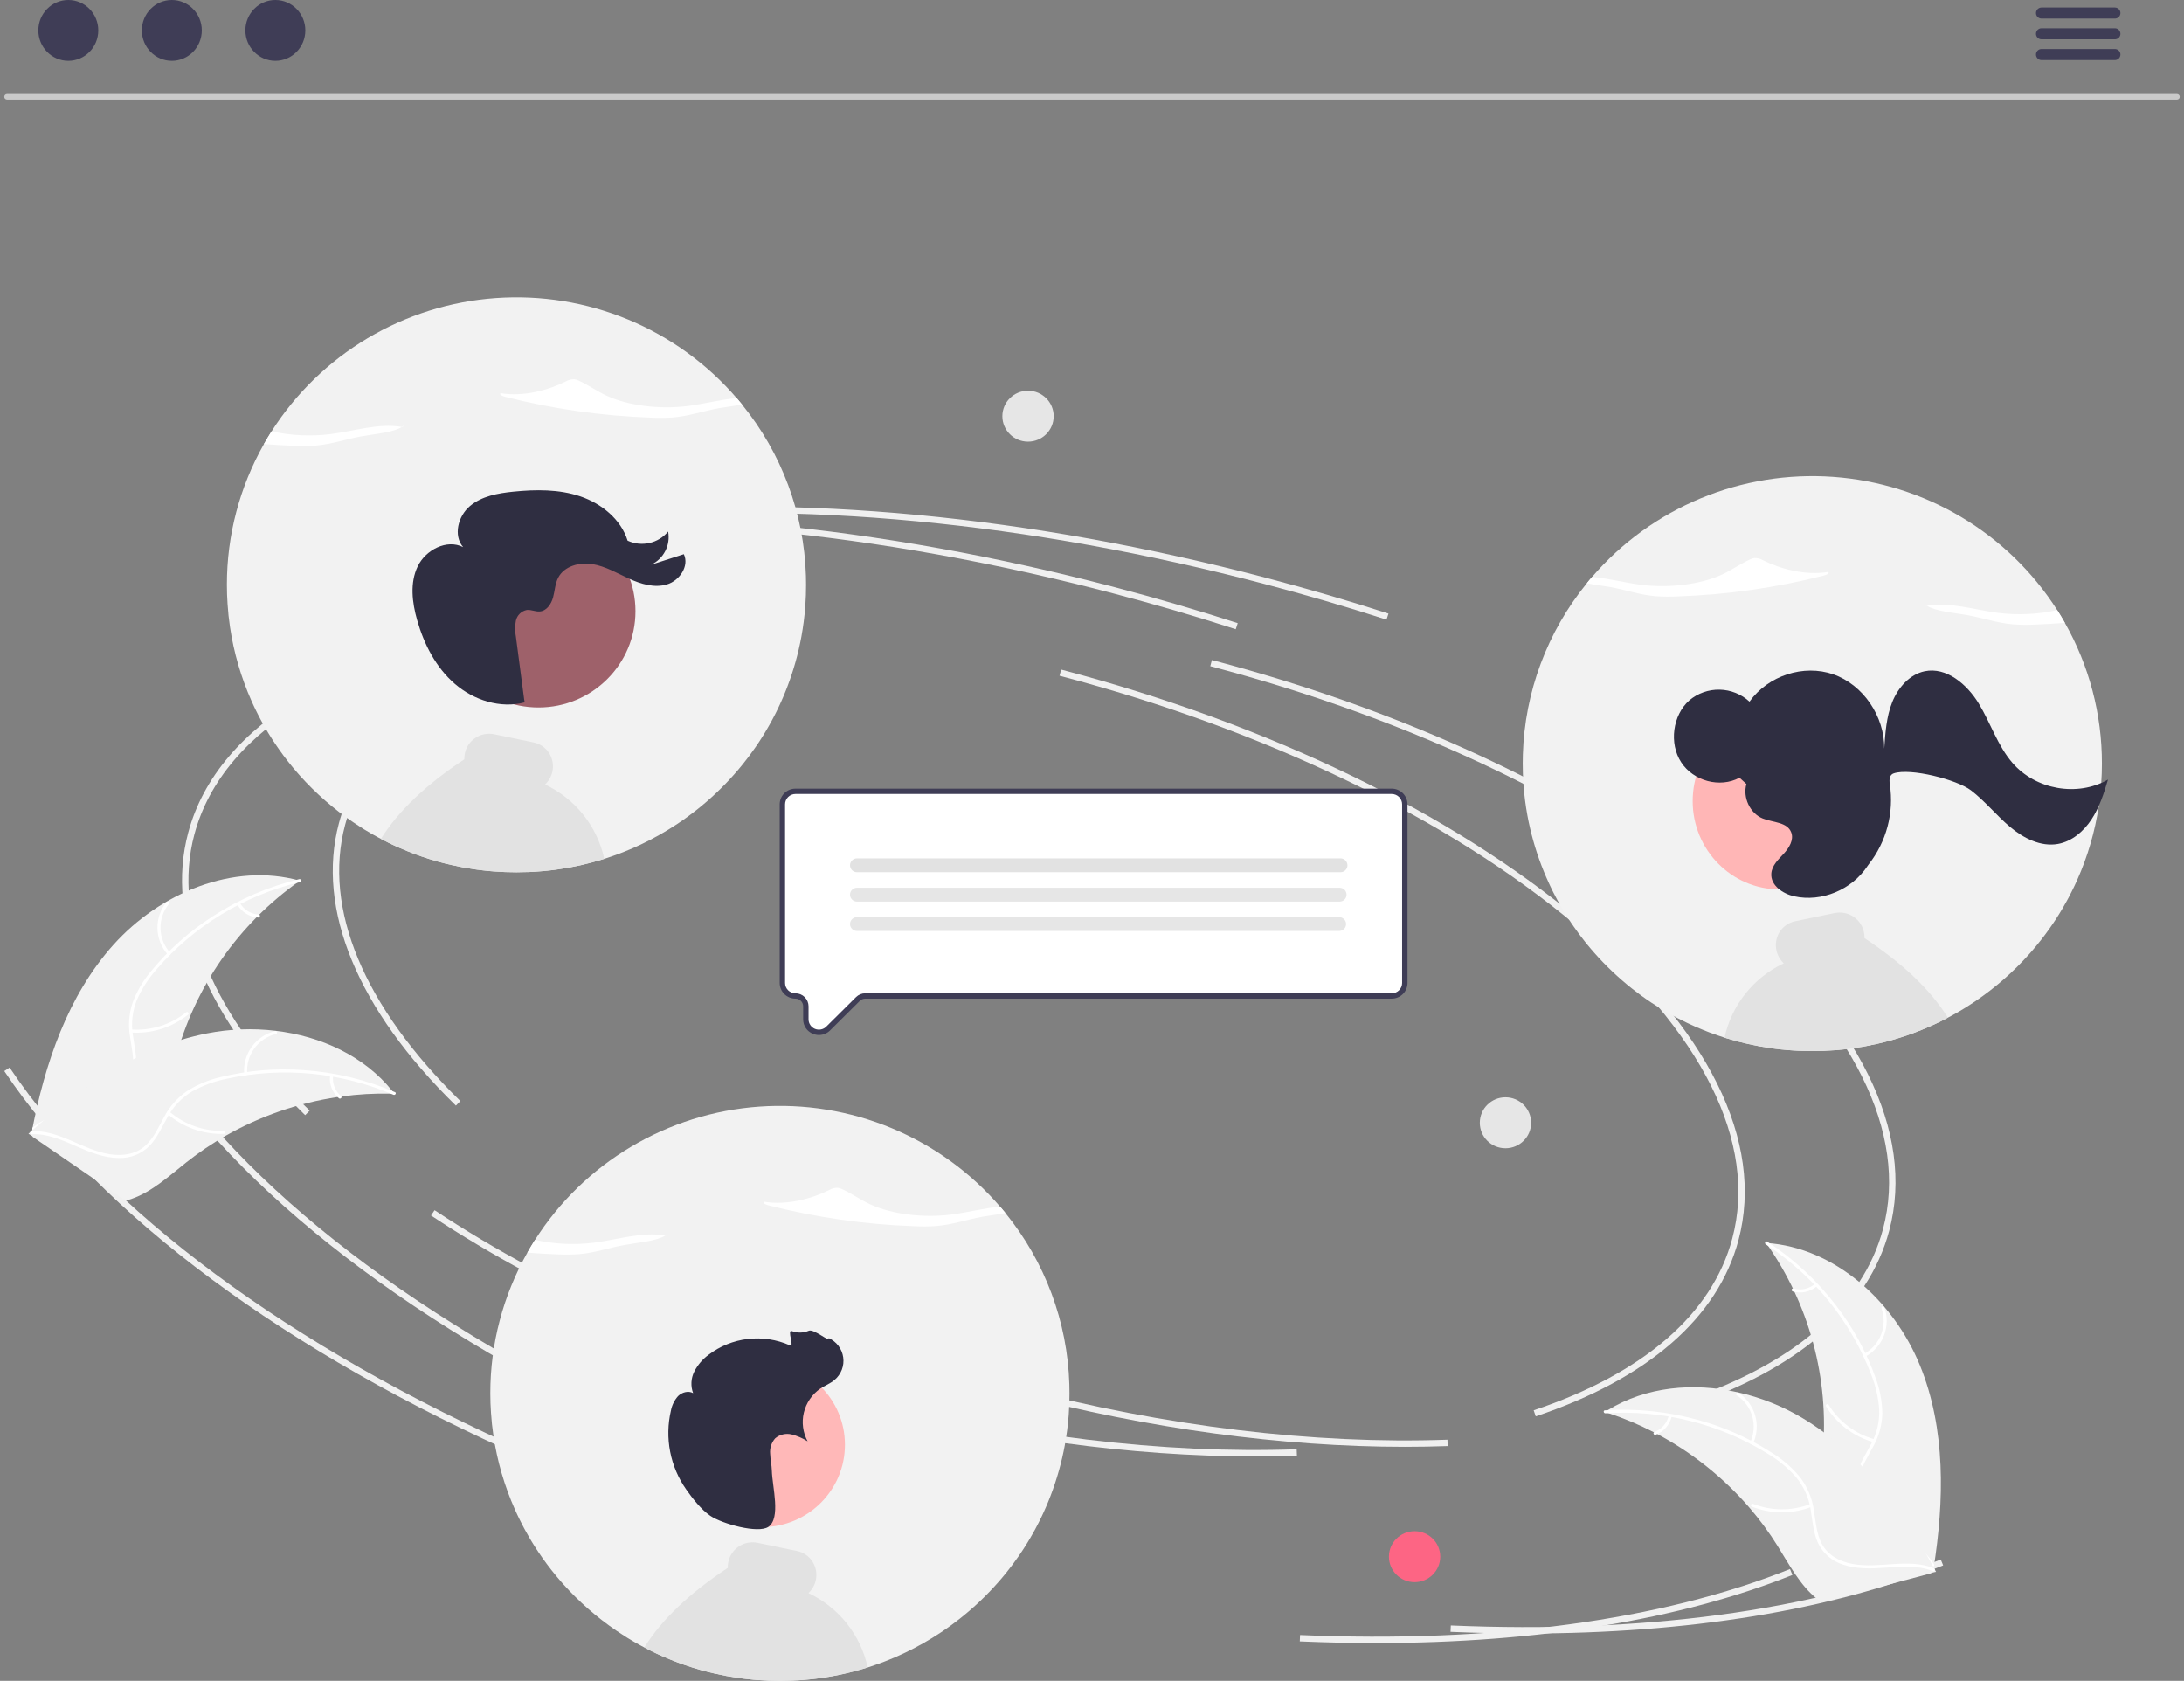 <svg width="256" height="197" viewBox="0 0 256 197" fill="none" xmlns="http://www.w3.org/2000/svg">
<rect x="0" y="0" width="256" height="197" fill="#808080" stroke="none"/>
<g clip-path="url(#clip0_595_411)">
<path d="M53.438 129.58C41.909 118.313 37.04 106.56 39.727 96.484C43.175 83.555 58.494 74.615 81.755 71.958L81.841 72.699C58.904 75.32 43.818 84.059 40.454 96.675C37.839 106.481 42.637 117.978 53.965 129.048L53.438 129.58Z" fill="#F0F0F0"/>
<path d="M164.673 169.571C150.284 169.571 134.648 167.449 119.117 163.367C99.911 158.32 82.301 150.701 68.191 141.335L68.609 140.715C82.651 150.036 100.183 157.619 119.309 162.645C136.594 167.188 154.008 169.293 169.663 168.737L169.69 169.483C168.037 169.542 166.365 169.571 164.673 169.571Z" fill="#F0F0F0"/>
<path d="M197.683 164.878L197.442 164.17C210.311 159.851 218.36 152.894 220.719 144.049C223.717 132.805 217.203 119.758 202.376 107.31C187.473 94.799 165.983 84.418 141.863 78.079L142.055 77.358C166.28 83.724 187.875 94.159 202.861 106.74C217.923 119.385 224.523 132.702 221.446 144.24C219.019 153.338 210.802 160.475 197.683 164.878Z" fill="#F0F0F0"/>
<path d="M79.516 169.883C51.243 157.436 29.456 141.287 18.17 124.41L18.796 123.997C30.005 140.757 51.677 156.81 79.821 169.201L79.516 169.883Z" fill="#F0F0F0"/>
<path d="M178.923 191.448C176.007 191.448 173.041 191.383 170.025 191.254L170.057 190.508C192.564 191.475 212.422 188.802 227.488 182.775L227.769 183.467C214.626 188.724 197.875 191.448 178.923 191.448Z" fill="#F0F0F0"/>
<path d="M162.519 72.627C157.846 71.117 153.039 69.71 148.232 68.447C120.572 61.178 93.381 58.597 69.599 60.985L69.523 60.242C93.394 57.847 120.678 60.434 148.425 67.726C153.245 68.992 158.065 70.403 162.751 71.917L162.519 72.627Z" fill="#F0F0F0"/>
<path d="M35.768 130.699C24.239 119.433 19.37 107.68 22.057 97.604C25.505 84.675 40.824 75.735 64.085 73.077L64.171 73.819C41.233 76.439 26.148 85.178 22.784 97.795C20.169 107.6 24.967 119.097 36.295 130.167L35.768 130.699Z" fill="#F0F0F0"/>
<path d="M147.003 170.691C132.614 170.691 116.978 168.568 101.447 164.487C82.241 159.439 64.631 151.821 50.521 142.455L50.939 141.835C64.981 151.155 82.513 158.739 101.639 163.765C118.924 168.308 136.338 170.412 151.993 169.857L152.02 170.603C150.367 170.662 148.695 170.691 147.003 170.691Z" fill="#F0F0F0"/>
<path d="M180.013 165.997L179.772 165.29C192.641 160.971 200.69 154.013 203.049 145.169C206.047 133.925 199.533 120.878 184.706 108.43C169.803 95.918 148.313 85.537 124.193 79.199L124.385 78.477C148.61 84.844 170.205 95.278 185.191 107.86C200.253 120.504 206.853 133.822 203.776 145.36C201.349 154.458 193.132 161.594 180.013 165.997Z" fill="#F0F0F0"/>
<path d="M61.846 171.003C33.573 158.555 11.787 142.406 0.5 125.53L1.126 125.117C12.335 141.876 34.007 157.93 62.151 170.321L61.846 171.003Z" fill="#F0F0F0"/>
<path d="M161.253 192.567C158.337 192.567 155.371 192.503 152.355 192.373L152.387 191.628C174.894 192.595 194.752 189.921 209.818 183.894L210.099 184.587C196.956 189.844 180.205 192.567 161.253 192.567Z" fill="#F0F0F0"/>
<path d="M144.849 73.747C140.176 72.236 135.369 70.83 130.562 69.567C102.902 62.298 75.711 59.717 51.928 62.105L51.853 61.362C75.724 58.966 103.008 61.553 130.755 68.845C135.575 70.112 140.395 71.522 145.081 73.037L144.849 73.747Z" fill="#F0F0F0"/>
<path d="M13.316 110.707C18.719 104.694 27.339 101.028 35.15 103.222C27.944 108.284 22.774 115.714 20.555 124.195C19.711 127.469 19.115 131.198 16.372 133.2C14.666 134.446 12.404 134.743 10.305 134.46C8.206 134.176 6.221 133.366 4.263 132.563L3.736 132.608C5.251 124.691 7.913 116.721 13.316 110.707Z" fill="#F2F2F2"/>
<path d="M35.126 103.39C28.595 104.959 22.729 108.532 18.36 113.599C17.4 114.674 16.617 115.892 16.039 117.208C15.518 118.509 15.357 119.924 15.573 121.307C15.748 122.601 16.078 123.904 15.934 125.217C15.85 125.889 15.624 126.535 15.271 127.113C14.918 127.692 14.445 128.189 13.885 128.574C12.513 129.568 10.864 130.014 9.235 130.394C7.427 130.816 5.542 131.226 4.068 132.419C3.889 132.564 3.674 132.28 3.852 132.136C6.417 130.061 9.981 130.327 12.818 128.82C14.142 128.116 15.26 127.012 15.532 125.498C15.77 124.174 15.431 122.829 15.242 121.521C15.011 120.175 15.116 118.793 15.547 117.496C16.055 116.155 16.79 114.909 17.72 113.812C19.773 111.31 22.21 109.144 24.941 107.393C28.047 105.377 31.477 103.904 35.084 103.037C35.307 102.983 35.348 103.337 35.126 103.39Z" fill="white"/>
<path d="M19.67 111.885C18.913 111.042 18.483 109.96 18.456 108.831C18.429 107.702 18.807 106.6 19.523 105.722C19.668 105.545 19.952 105.761 19.806 105.938C19.138 106.754 18.786 107.781 18.814 108.832C18.841 109.883 19.246 110.89 19.956 111.671C20.11 111.841 19.823 112.054 19.67 111.885Z" fill="white"/>
<path d="M15.397 120.663C17.717 120.816 20.011 120.095 21.82 118.644C21.999 118.5 22.214 118.784 22.035 118.927C20.15 120.434 17.762 121.179 15.348 121.015C15.117 120.999 15.168 120.647 15.397 120.663Z" fill="white"/>
<path d="M28.128 105.841C28.352 106.228 28.67 106.554 29.052 106.788C29.434 107.023 29.87 107.16 30.319 107.186C30.549 107.199 30.498 107.551 30.269 107.538C29.773 107.507 29.293 107.355 28.87 107.096C28.447 106.838 28.094 106.481 27.842 106.056C27.815 106.017 27.803 105.971 27.81 105.924C27.817 105.878 27.84 105.836 27.877 105.807C27.915 105.779 27.962 105.766 28.009 105.773C28.056 105.779 28.099 105.804 28.128 105.841Z" fill="white"/>
<path d="M46.238 128.187C46.094 128.183 45.95 128.179 45.804 128.178C43.868 128.134 41.932 128.246 40.014 128.513C39.865 128.531 39.715 128.552 39.567 128.575C34.954 129.267 30.511 130.804 26.462 133.107C24.853 134.025 23.315 135.063 21.864 136.213C19.86 137.8 17.814 139.68 15.468 140.493C15.224 140.581 14.975 140.653 14.722 140.711L3.833 133.242C3.817 133.213 3.799 133.186 3.783 133.157L3.334 132.878C3.405 132.814 3.479 132.749 3.55 132.684C3.591 132.647 3.634 132.611 3.675 132.573C3.703 132.549 3.731 132.524 3.755 132.5C3.764 132.492 3.774 132.484 3.781 132.478C3.805 132.455 3.83 132.435 3.852 132.414C4.269 132.047 4.688 131.683 5.112 131.321C5.113 131.319 5.113 131.319 5.117 131.318C8.349 128.568 11.84 126.063 15.603 124.162C15.717 124.105 15.831 124.045 15.95 123.992C17.651 123.145 19.419 122.437 21.236 121.875C22.232 121.571 23.243 121.317 24.265 121.115C26.907 120.596 29.614 120.493 32.288 120.81C37.618 121.441 42.685 123.758 45.988 127.871C46.073 127.976 46.155 128.08 46.238 128.187Z" fill="#F2F2F2"/>
<path d="M46.118 128.308C39.951 125.658 33.101 125.004 26.539 126.439C25.121 126.724 23.757 127.228 22.497 127.933C21.292 128.66 20.305 129.694 19.638 130.928C18.994 132.066 18.467 133.303 17.555 134.266C17.081 134.752 16.509 135.132 15.876 135.383C15.243 135.634 14.564 135.749 13.883 135.721C12.185 135.695 10.597 135.065 9.066 134.396C7.367 133.652 5.613 132.853 3.713 132.924C3.482 132.933 3.482 132.578 3.712 132.569C7.019 132.445 9.703 134.788 12.882 135.28C14.366 135.509 15.929 135.297 17.064 134.25C18.057 133.334 18.602 132.058 19.244 130.901C19.876 129.688 20.798 128.647 21.929 127.87C23.149 127.102 24.491 126.547 25.899 126.227C29.056 125.456 32.315 125.183 35.558 125.417C39.26 125.664 42.892 126.538 46.298 128.001C46.509 128.092 46.327 128.398 46.118 128.308Z" fill="white"/>
<path d="M28.625 125.854C28.531 124.728 28.844 123.607 29.508 122.689C30.171 121.771 31.141 121.118 32.245 120.844C32.468 120.79 32.564 121.132 32.34 121.187C31.312 121.439 30.408 122.048 29.792 122.904C29.177 123.76 28.889 124.806 28.982 125.854C29.002 126.081 28.644 126.08 28.625 125.854Z" fill="white"/>
<path d="M19.889 130.308C21.649 131.817 23.917 132.612 26.241 132.535C26.472 132.527 26.472 132.882 26.242 132.89C23.823 132.966 21.464 132.134 19.636 130.56C19.462 130.409 19.715 130.159 19.889 130.308Z" fill="white"/>
<path d="M39.043 126.083C38.987 126.526 39.044 126.975 39.207 127.391C39.37 127.807 39.634 128.177 39.976 128.466C40.152 128.614 39.898 128.865 39.724 128.718C39.347 128.396 39.056 127.988 38.874 127.529C38.693 127.069 38.628 126.573 38.685 126.083C38.687 126.037 38.706 125.992 38.739 125.959C38.772 125.926 38.817 125.907 38.864 125.905C38.911 125.906 38.956 125.924 38.99 125.958C39.024 125.991 39.042 126.036 39.043 126.083Z" fill="white"/>
<path d="M225.04 160.006C221.987 152.539 215.11 146.211 207.011 145.672C212.083 152.844 214.437 161.565 213.656 170.294C213.342 173.659 212.64 177.37 214.546 180.17C215.731 181.913 217.761 182.948 219.834 183.381C221.907 183.814 224.05 183.713 226.166 183.61L226.647 183.829C227.901 175.867 228.093 167.473 225.04 160.006Z" fill="#F2F2F2"/>
<path d="M206.976 145.837C212.596 149.494 216.911 154.816 219.31 161.047C219.85 162.379 220.176 163.787 220.274 165.22C220.325 166.619 219.997 168.005 219.326 169.236C218.722 170.396 217.97 171.513 217.661 172.798C217.513 173.458 217.507 174.142 217.644 174.805C217.781 175.468 218.057 176.094 218.455 176.643C219.41 178.037 220.813 179.008 222.218 179.909C223.778 180.91 225.414 181.925 226.399 183.54C226.518 183.736 226.817 183.541 226.698 183.345C224.985 180.535 221.538 179.597 219.376 177.231C218.368 176.126 217.688 174.714 217.945 173.197C218.169 171.87 218.944 170.717 219.565 169.548C220.238 168.357 220.607 167.021 220.64 165.656C220.615 164.222 220.345 162.804 219.841 161.461C218.754 158.419 217.193 155.566 215.213 153.005C212.97 150.071 210.239 147.539 207.136 145.519C206.943 145.394 206.786 145.713 206.976 145.837Z" fill="white"/>
<path d="M218.657 158.995C219.655 158.454 220.427 157.578 220.835 156.523C221.242 155.469 221.259 154.305 220.883 153.24C220.806 153.024 220.465 153.133 220.542 153.349C220.895 154.34 220.879 155.424 220.497 156.405C220.115 157.386 219.393 158.2 218.46 158.698C218.258 158.807 218.455 159.103 218.657 158.995Z" fill="white"/>
<path d="M219.709 168.688C217.472 168.058 215.556 166.614 214.344 164.644C214.224 164.448 213.925 164.643 214.045 164.839C215.31 166.886 217.307 168.385 219.637 169.036C219.859 169.098 219.93 168.749 219.709 168.688Z" fill="white"/>
<path d="M212.738 150.481C212.395 150.771 211.986 150.971 211.546 151.065C211.107 151.158 210.65 151.142 210.219 151.017C209.997 150.953 209.926 151.301 210.146 151.365C210.624 151.501 211.127 151.518 211.613 151.416C212.099 151.314 212.553 151.095 212.934 150.778C212.972 150.752 212.999 150.711 213.009 150.665C213.018 150.62 213.01 150.572 212.985 150.532C212.959 150.493 212.918 150.466 212.872 150.456C212.826 150.447 212.777 150.456 212.738 150.481Z" fill="white"/>
<path d="M188.115 165.485C188.252 165.529 188.389 165.574 188.527 165.621C190.365 166.225 192.151 166.977 193.866 167.868C194 167.935 194.135 168.005 194.266 168.076C198.377 170.267 202.041 173.197 205.074 176.717C206.28 178.118 207.376 179.609 208.354 181.176C209.704 183.339 210.994 185.792 212.928 187.341C213.128 187.505 213.338 187.656 213.557 187.795L226.341 184.394C226.366 184.372 226.392 184.352 226.418 184.33L226.934 184.217C226.89 184.133 226.841 184.047 226.797 183.962C226.771 183.913 226.742 183.865 226.717 183.816C226.699 183.784 226.68 183.751 226.666 183.721C226.66 183.71 226.654 183.699 226.649 183.691C226.634 183.661 226.618 183.635 226.604 183.607C226.336 183.123 226.064 182.64 225.788 182.158C225.787 182.155 225.787 182.155 225.783 182.153C223.671 178.485 221.231 174.96 218.33 171.915C218.243 171.823 218.155 171.729 218.062 171.639C216.746 170.273 215.321 169.017 213.799 167.882C212.964 167.263 212.098 166.687 211.204 166.155C208.892 164.785 206.377 163.785 203.752 163.191C198.518 162.007 192.961 162.499 188.457 165.27C188.342 165.341 188.229 165.411 188.115 165.485Z" fill="#F2F2F2"/>
<path d="M188.187 165.639C194.892 165.2 201.565 166.87 207.26 170.411C208.499 171.152 209.613 172.082 210.561 173.167C211.45 174.254 212.029 175.557 212.239 176.941C212.461 178.227 212.538 179.569 213.071 180.78C213.353 181.395 213.763 181.945 214.274 182.392C214.785 182.84 215.386 183.175 216.036 183.375C217.645 183.918 219.353 183.854 221.022 183.734C222.874 183.601 224.797 183.433 226.562 184.135C226.776 184.22 226.897 183.885 226.683 183.8C223.611 182.58 220.29 183.891 217.128 183.294C215.653 183.015 214.254 182.293 213.539 180.928C212.913 179.735 212.833 178.351 212.619 177.047C212.435 175.694 211.919 174.406 211.117 173.296C210.228 172.167 209.152 171.196 207.935 170.425C205.222 168.645 202.245 167.3 199.111 166.439C195.541 165.437 191.824 165.048 188.121 165.29C187.892 165.305 187.96 165.654 188.187 165.639Z" fill="white"/>
<path d="M205.494 169.164C205.962 168.135 206.047 166.974 205.734 165.888C205.42 164.803 204.727 163.864 203.78 163.238C203.588 163.112 203.382 163.403 203.574 163.529C204.457 164.109 205.102 164.985 205.392 165.996C205.683 167.007 205.599 168.088 205.157 169.044C205.061 169.252 205.398 169.37 205.494 169.164Z" fill="white"/>
<path d="M212.213 176.274C210.044 177.108 207.639 177.1 205.476 176.251C205.262 176.167 205.141 176.502 205.355 176.586C207.608 177.464 210.111 177.468 212.366 176.595C212.581 176.511 212.427 176.191 212.213 176.274Z" fill="white"/>
<path d="M195.604 165.903C195.506 166.339 195.301 166.744 195.006 167.081C194.712 167.419 194.338 167.678 193.918 167.837C193.702 167.917 193.856 168.238 194.07 168.158C194.534 167.981 194.947 167.694 195.273 167.321C195.599 166.949 195.828 166.504 195.941 166.023C195.955 165.979 195.952 165.931 195.932 165.888C195.912 165.846 195.876 165.813 195.833 165.796C195.788 165.781 195.739 165.783 195.696 165.803C195.653 165.823 195.62 165.859 195.604 165.903Z" fill="white"/>
<path d="M165.812 185.431C167.473 185.431 168.82 184.094 168.82 182.445C168.82 180.797 167.473 179.46 165.812 179.46C164.151 179.46 162.804 180.797 162.804 182.445C162.804 184.094 164.151 185.431 165.812 185.431Z" fill="#FD6584"/>
<path d="M176.466 134.579C178.127 134.579 179.473 133.243 179.473 131.594C179.473 129.945 178.127 128.608 176.466 128.608C174.805 128.608 173.458 129.945 173.458 131.594C173.458 133.243 174.805 134.579 176.466 134.579Z" fill="#E6E6E6"/>
<path d="M120.5 51.764C122.161 51.764 123.508 50.428 123.508 48.779C123.508 47.13 122.161 45.793 120.5 45.793C118.839 45.793 117.493 47.13 117.493 48.779C117.493 50.428 118.839 51.764 120.5 51.764Z" fill="#E6E6E6"/>
<path d="M57.473 163.306C57.473 164.066 57.498 164.826 57.552 165.58C57.608 166.481 57.706 167.375 57.838 168.264C58.283 171.254 59.133 174.172 60.365 176.937C60.428 177.074 60.491 177.212 60.554 177.349L60.649 177.556C60.68 177.625 60.715 177.693 60.746 177.759C60.791 177.85 60.831 177.937 60.876 178.025C60.929 178.134 60.983 178.244 61.039 178.353C61.046 178.366 61.052 178.381 61.062 178.397C61.109 178.491 61.153 178.582 61.203 178.675C61.212 178.696 61.223 178.716 61.235 178.735C61.288 178.841 61.345 178.951 61.402 179.057C61.465 179.17 61.525 179.285 61.588 179.398C61.739 179.676 61.896 179.951 62.057 180.227C62.104 180.308 62.152 180.389 62.202 180.471C62.246 180.546 62.29 180.621 62.337 180.696C62.369 180.746 62.401 180.799 62.432 180.849C62.482 180.934 62.533 181.015 62.586 181.099C62.703 181.284 62.823 181.468 62.939 181.653H62.942C62.996 181.737 63.053 181.822 63.109 181.903V181.906C63.276 182.156 63.45 182.407 63.623 182.654L63.624 182.654L63.625 182.655L63.626 182.656L63.626 182.657C63.765 182.857 63.91 183.051 64.052 183.245V183.248C64.146 183.37 64.237 183.495 64.332 183.617C64.407 183.717 64.486 183.82 64.565 183.92C64.581 183.942 64.6 183.961 64.615 183.983V183.986C64.638 184.014 64.66 184.039 64.682 184.067C65.016 184.493 65.36 184.909 65.715 185.315L65.772 185.381C65.791 185.403 65.813 185.425 65.832 185.45C65.863 185.484 65.891 185.519 65.923 185.553C65.951 185.587 65.983 185.622 66.014 185.656C67.865 187.725 69.963 189.562 72.262 191.126C72.568 191.336 72.88 191.539 73.192 191.736C73.27 191.786 73.349 191.836 73.428 191.883C73.45 191.899 73.475 191.915 73.497 191.93C73.541 191.955 73.582 191.98 73.626 192.008C73.667 192.033 73.708 192.058 73.752 192.083C73.919 192.187 74.09 192.287 74.26 192.387C74.301 192.412 74.345 192.437 74.389 192.462C74.43 192.484 74.474 192.509 74.518 192.534C74.518 192.537 74.518 192.537 74.521 192.537H74.524V192.54H74.528C74.739 192.662 74.953 192.781 75.17 192.897C75.287 192.959 75.407 193.025 75.526 193.084C75.797 193.231 76.071 193.372 76.346 193.507C76.443 193.553 76.544 193.6 76.642 193.65C76.724 193.688 76.806 193.729 76.888 193.766C76.913 193.779 76.935 193.788 76.957 193.801C77.026 193.832 77.092 193.863 77.162 193.894C77.237 193.929 77.313 193.963 77.385 193.998C77.47 194.035 77.552 194.073 77.637 194.107C77.952 194.248 78.271 194.382 78.589 194.51C79.729 194.975 80.895 195.375 82.08 195.711C82.133 195.727 82.19 195.743 82.247 195.758C82.754 195.899 83.264 196.027 83.778 196.143C84.676 196.35 85.582 196.518 86.497 196.65H86.504C86.614 196.665 86.721 196.681 86.831 196.697C86.841 196.697 86.85 196.7 86.863 196.7C86.863 196.703 86.863 196.703 86.866 196.7C86.986 196.715 87.108 196.731 87.228 196.747C87.236 196.749 87.245 196.75 87.253 196.75C87.367 196.765 87.483 196.778 87.597 196.79C87.72 196.803 87.843 196.816 87.965 196.828C88.06 196.837 88.154 196.847 88.249 196.856C88.257 196.859 88.266 196.86 88.274 196.859C88.359 196.866 88.444 196.875 88.529 196.881H88.542C88.614 196.887 88.69 196.894 88.763 196.9C89.642 196.969 90.524 197 91.419 197C92.386 197 93.347 196.963 94.295 196.881H94.305C94.509 196.862 94.711 196.844 94.913 196.825C94.966 196.819 95.017 196.816 95.07 196.809C95.08 196.809 95.092 196.806 95.102 196.806C95.118 196.803 95.133 196.803 95.152 196.8C95.161 196.8 95.169 196.799 95.177 196.797C95.247 196.791 95.316 196.781 95.388 196.775L95.625 196.747C95.704 196.737 95.782 196.725 95.861 196.715C95.88 196.712 95.896 196.712 95.915 196.709C95.971 196.703 96.028 196.694 96.085 196.684C96.113 196.681 96.141 196.678 96.167 196.675C96.223 196.665 96.277 196.659 96.334 196.65H96.337C98.066 196.403 99.772 196.021 101.441 195.508C101.529 195.48 101.617 195.455 101.706 195.427C101.709 195.427 101.712 195.424 101.715 195.424C101.74 195.414 101.769 195.408 101.794 195.399C102.03 195.324 102.263 195.245 102.496 195.164C102.818 195.058 103.136 194.942 103.454 194.823C103.539 194.789 103.624 194.758 103.709 194.723C103.883 194.657 104.053 194.589 104.223 194.52C104.513 194.404 104.803 194.282 105.089 194.157C105.357 194.038 105.622 193.919 105.887 193.794C105.893 193.791 105.902 193.791 105.909 193.785C105.969 193.757 106.028 193.729 106.085 193.7H106.088C107.539 193.009 108.939 192.216 110.276 191.327C110.704 191.042 111.126 190.748 111.542 190.445C111.876 190.198 112.204 189.947 112.531 189.691C114.148 188.414 115.644 186.995 117.002 185.45V185.447C117.1 185.34 117.191 185.231 117.286 185.121C117.302 185.106 117.314 185.09 117.327 185.078C117.387 185.006 117.443 184.937 117.503 184.868V184.865C117.582 184.774 117.661 184.68 117.736 184.587C117.755 184.565 117.771 184.546 117.787 184.527V184.524C117.85 184.449 117.91 184.374 117.973 184.296C118.004 184.258 118.033 184.221 118.064 184.183V184.18C118.25 183.949 118.43 183.717 118.609 183.479C118.656 183.417 118.704 183.351 118.754 183.286C118.981 182.982 119.202 182.673 119.416 182.363V182.36C119.498 182.244 119.576 182.125 119.658 182.009C119.737 181.891 119.816 181.772 119.895 181.653C119.973 181.528 120.055 181.406 120.134 181.281L120.144 181.262C120.222 181.143 120.301 181.018 120.377 180.896C120.437 180.796 120.496 180.699 120.556 180.602C120.594 180.536 120.635 180.471 120.673 180.402C120.688 180.381 120.701 180.359 120.714 180.336C120.802 180.183 120.89 180.03 120.978 179.876C121.082 179.698 121.183 179.517 121.284 179.335C121.322 179.26 121.363 179.185 121.404 179.11C121.42 179.085 121.432 179.06 121.445 179.035C121.492 178.948 121.539 178.857 121.583 178.766C121.631 178.679 121.678 178.588 121.725 178.497C121.769 178.41 121.817 178.319 121.861 178.228C121.895 178.159 121.927 178.091 121.962 178.022C121.964 178.016 121.967 178.011 121.971 178.006C121.987 177.972 122.002 177.94 122.015 177.909C122.019 177.904 122.022 177.899 122.025 177.894C122.059 177.825 122.091 177.753 122.125 177.684C122.169 177.593 122.21 177.499 122.255 177.409C122.283 177.346 122.314 177.281 122.343 177.215C122.384 177.124 122.428 177.033 122.466 176.94C122.51 176.846 122.551 176.752 122.592 176.655C122.603 176.632 122.614 176.608 122.623 176.583C122.645 176.539 122.661 176.496 122.68 176.452C122.73 176.336 122.781 176.217 122.828 176.101C122.885 175.97 122.938 175.836 122.989 175.704C123.039 175.582 123.086 175.457 123.134 175.332L123.152 175.288C123.887 173.369 124.443 171.387 124.816 169.368V169.365C125.026 168.212 125.177 167.049 125.267 165.88C125.27 165.815 125.276 165.752 125.279 165.69C125.336 164.898 125.361 164.104 125.361 163.306C125.361 162.953 125.355 162.603 125.345 162.252C125.125 154.926 122.494 147.874 117.853 142.173C117.752 142.048 117.651 141.923 117.547 141.798C117.443 141.673 117.336 141.551 117.232 141.429C113.778 137.414 109.422 134.26 104.516 132.223C99.609 130.186 94.288 129.321 88.983 129.699C83.678 130.078 78.536 131.688 73.973 134.401C69.41 137.113 65.553 140.852 62.712 145.316C62.558 145.56 62.404 145.808 62.256 146.055C62.104 146.305 61.959 146.555 61.815 146.808C58.96 151.845 57.465 157.528 57.473 163.306Z" fill="#F2F2F2"/>
<path d="M90.069 141.267C95.651 142.689 101.371 143.509 107.13 143.712C108.001 143.759 108.874 143.753 109.744 143.694C111.656 143.534 113.294 142.938 115.118 142.612C115.995 142.455 116.972 142.341 117.855 142.172C117.651 141.921 117.443 141.673 117.232 141.428C115.328 141.587 113.395 142.11 111.468 142.353C108.193 142.766 104.524 142.305 102.041 141.167C100.836 140.615 99.914 139.926 98.713 139.372C98.55 139.288 98.373 139.235 98.191 139.213C97.845 139.203 97.503 139.291 97.206 139.467C95.192 140.476 92.269 141.296 89.555 140.845C89.352 141.002 89.737 141.181 90.069 141.267Z" fill="white"/>
<path d="M78.061 144.819C78.036 144.814 78.011 144.811 77.986 144.806C78.09 144.742 78.189 144.669 78.279 144.587L78.061 144.819Z" fill="white"/>
<path d="M61.815 146.81C62.949 146.9 64.088 146.967 65.233 147.01C66.104 147.057 66.977 147.051 67.847 146.993C69.759 146.832 71.397 146.237 73.221 145.911C74.893 145.612 76.925 145.469 77.986 144.806C75.243 144.335 72.4 145.295 69.571 145.652C67.283 145.931 64.963 145.817 62.714 145.316C62.401 145.805 62.101 146.303 61.815 146.81Z" fill="white"/>
<path d="M75.526 193.084C75.797 193.231 76.071 193.372 76.346 193.506C76.443 193.553 76.544 193.6 76.642 193.65C76.724 193.688 76.806 193.729 76.888 193.766C76.913 193.779 76.935 193.788 76.957 193.8C77.026 193.832 77.092 193.863 77.162 193.894C77.237 193.929 77.313 193.963 77.385 193.997C77.47 194.035 77.552 194.073 77.637 194.107C77.952 194.248 78.271 194.382 78.589 194.51C79.729 194.974 80.895 195.375 82.08 195.711C82.133 195.727 82.19 195.743 82.247 195.758C82.754 195.899 83.264 196.027 83.778 196.143C84.676 196.349 85.582 196.518 86.497 196.65H86.504C86.614 196.665 86.721 196.681 86.831 196.697C86.841 196.697 86.85 196.7 86.863 196.7C86.863 196.703 86.863 196.703 86.866 196.7C86.986 196.715 87.108 196.731 87.228 196.747C87.236 196.749 87.245 196.75 87.253 196.75C87.367 196.765 87.483 196.778 87.597 196.79C87.72 196.803 87.843 196.815 87.965 196.828C88.06 196.837 88.154 196.847 88.249 196.856C88.257 196.859 88.266 196.86 88.274 196.859C88.359 196.865 88.444 196.875 88.529 196.881H88.542C88.614 196.887 88.69 196.894 88.763 196.9C89.642 196.969 90.524 197 91.419 197C92.386 197 93.347 196.962 94.295 196.881H94.305C94.509 196.862 94.711 196.844 94.913 196.825C94.966 196.819 95.017 196.815 95.07 196.809C95.08 196.809 95.092 196.806 95.102 196.806C95.118 196.803 95.133 196.803 95.152 196.8C95.161 196.8 95.169 196.799 95.177 196.797C95.247 196.79 95.316 196.781 95.388 196.775L95.625 196.747C95.704 196.737 95.782 196.725 95.861 196.715C95.88 196.712 95.896 196.712 95.915 196.709C95.971 196.703 96.028 196.693 96.085 196.684C96.113 196.681 96.141 196.678 96.167 196.675C96.223 196.665 96.277 196.659 96.334 196.65H96.337C98.066 196.403 99.772 196.021 101.441 195.508C101.529 195.48 101.617 195.455 101.706 195.427C101.299 193.543 100.461 191.778 99.258 190.267C98.054 188.756 96.517 187.541 94.765 186.713C95.198 186.303 95.498 185.774 95.625 185.193C95.707 184.819 95.713 184.432 95.644 184.056C95.575 183.679 95.431 183.319 95.222 182.998C94.813 182.375 94.171 181.938 93.438 181.784L88.769 180.815C88.017 180.669 87.238 180.824 86.601 181.246C85.964 181.668 85.52 182.322 85.366 183.067C85.318 183.295 85.297 183.528 85.303 183.761C80.807 186.732 77.571 189.813 75.526 193.084Z" fill="#E2E2E2"/>
<path d="M89.314 178.984C94.686 178.984 99.041 174.661 99.041 169.327C99.041 163.994 94.686 159.671 89.314 159.671C83.941 159.671 79.586 163.994 79.586 169.327C79.586 174.661 83.941 178.984 89.314 178.984Z" fill="#FFB8B8"/>
<path d="M83.25 177.653C82.213 176.949 81.153 175.598 80.446 174.585C79.509 173.253 78.864 171.741 78.553 170.146C78.243 168.551 78.273 166.909 78.642 165.327C78.76 164.694 79.05 164.105 79.48 163.624C79.938 163.174 80.686 162.96 81.245 163.278C81.093 162.873 81.026 162.44 81.048 162.008C81.07 161.575 81.182 161.152 81.375 160.764C81.768 159.989 82.338 159.316 83.038 158.797C84.379 157.773 85.974 157.128 87.653 156.93C89.333 156.733 91.036 156.99 92.58 157.676C93.188 157.956 92.189 155.797 92.826 156.005C93.457 156.248 94.16 156.236 94.783 155.971C95.381 155.672 97.364 157.448 97.134 156.823C97.588 157.028 97.983 157.343 98.281 157.74C98.579 158.137 98.771 158.602 98.839 159.092C98.908 159.582 98.85 160.082 98.671 160.544C98.493 161.006 98.2 161.416 97.819 161.735C97.316 162.155 96.69 162.398 96.14 162.755C95.177 163.427 94.495 164.427 94.223 165.564C93.952 166.702 94.109 167.899 94.666 168.929C94.087 168.56 93.453 168.286 92.786 168.118C92.452 168.037 92.103 168.037 91.769 168.117C91.434 168.196 91.124 168.354 90.863 168.577C90.645 168.825 90.481 169.114 90.379 169.427C90.278 169.739 90.243 170.069 90.275 170.396C90.296 171.052 90.454 171.697 90.471 172.353C90.523 174.276 91.56 177.932 90.058 178.955C88.873 179.761 84.666 178.613 83.25 177.653Z" fill="#2F2E41"/>
<path d="M255.181 11.666H0.819C0.734 11.664 0.653 11.629 0.593 11.569C0.533 11.508 0.5 11.427 0.5 11.342C0.5 11.257 0.533 11.176 0.593 11.115C0.653 11.055 0.734 11.02 0.819 11.018H255.181C255.266 11.02 255.347 11.055 255.407 11.115C255.466 11.176 255.5 11.257 255.5 11.342C255.5 11.427 255.466 11.508 255.407 11.569C255.347 11.629 255.266 11.664 255.181 11.666Z" fill="#CACACA"/>
<path d="M8.007 7.129C9.947 7.129 11.519 5.533 11.519 3.565C11.519 1.596 9.947 0 8.007 0C6.067 0 4.494 1.596 4.494 3.565C4.494 5.533 6.067 7.129 8.007 7.129Z" fill="#3F3D56"/>
<path d="M20.141 7.129C22.081 7.129 23.654 5.533 23.654 3.565C23.654 1.596 22.081 0 20.141 0C18.201 0 16.629 1.596 16.629 3.565C16.629 5.533 18.201 7.129 20.141 7.129Z" fill="#3F3D56"/>
<path d="M32.276 7.129C34.216 7.129 35.789 5.533 35.789 3.565C35.789 1.596 34.216 0 32.276 0C30.336 0 28.763 1.596 28.763 3.565C28.763 5.533 30.336 7.129 32.276 7.129Z" fill="#3F3D56"/>
<path d="M247.91 2.18H239.288C239.118 2.177 238.955 2.107 238.836 1.986C238.716 1.864 238.65 1.702 238.65 1.532C238.65 1.363 238.716 1.2 238.836 1.079C238.955 0.958 239.118 0.888 239.288 0.884H247.91C248.081 0.888 248.243 0.958 248.363 1.079C248.482 1.2 248.549 1.363 248.549 1.532C248.549 1.702 248.482 1.864 248.363 1.986C248.243 2.107 248.081 2.177 247.91 2.18Z" fill="#3F3D56"/>
<path d="M247.91 4.611H239.288C239.118 4.607 238.955 4.537 238.836 4.416C238.717 4.295 238.65 4.132 238.65 3.963C238.65 3.793 238.717 3.63 238.836 3.509C238.955 3.388 239.118 3.318 239.288 3.315H247.91C248.081 3.318 248.243 3.388 248.363 3.509C248.482 3.63 248.549 3.793 248.549 3.963C248.549 4.132 248.482 4.295 248.363 4.416C248.243 4.537 248.081 4.607 247.91 4.611Z" fill="#3F3D56"/>
<path d="M247.91 7.041H239.288C239.118 7.037 238.955 6.967 238.836 6.846C238.717 6.725 238.65 6.562 238.65 6.393C238.65 6.224 238.717 6.061 238.836 5.94C238.955 5.819 239.118 5.749 239.288 5.745H247.91C248.081 5.749 248.243 5.819 248.363 5.94C248.482 6.061 248.549 6.224 248.549 6.393C248.549 6.562 248.482 6.725 248.363 6.846C248.243 6.967 248.081 7.037 247.91 7.041Z" fill="#3F3D56"/>
<path d="M96.002 120.993C95.797 120.993 95.595 120.952 95.406 120.873C95.124 120.761 94.882 120.567 94.713 120.316C94.545 120.065 94.456 119.769 94.459 119.468V117.939C94.459 117.618 94.331 117.311 94.102 117.084C93.874 116.858 93.564 116.73 93.241 116.73C92.835 116.729 92.445 116.569 92.157 116.283C91.87 115.998 91.708 115.611 91.708 115.208V94.267C91.708 93.863 91.87 93.476 92.157 93.191C92.445 92.906 92.835 92.745 93.241 92.745H163.132C163.539 92.745 163.928 92.906 164.216 93.191C164.503 93.476 164.665 93.863 164.665 94.267V115.208C164.665 115.611 164.503 115.998 164.216 116.283C163.928 116.569 163.539 116.729 163.132 116.73H101.424C101.264 116.729 101.105 116.76 100.957 116.821C100.809 116.882 100.675 116.971 100.562 117.084L97.077 120.544C96.937 120.685 96.769 120.798 96.585 120.875C96.401 120.953 96.203 120.993 96.002 120.993Z" fill="white"/>
<path d="M96.002 121.306C95.756 121.306 95.512 121.257 95.285 121.162C94.945 121.027 94.654 120.792 94.451 120.49C94.247 120.187 94.14 119.831 94.144 119.467V117.939C94.144 117.701 94.049 117.473 93.879 117.305C93.71 117.137 93.481 117.043 93.241 117.042C92.751 117.042 92.281 116.848 91.935 116.504C91.588 116.16 91.393 115.694 91.393 115.207V94.267C91.393 93.78 91.588 93.314 91.935 92.97C92.281 92.626 92.751 92.432 93.241 92.432H163.132C163.622 92.432 164.092 92.626 164.438 92.97C164.785 93.314 164.98 93.78 164.981 94.267V115.207C164.98 115.694 164.785 116.16 164.439 116.504C164.092 116.848 163.622 117.042 163.132 117.042H101.424C101.305 117.042 101.187 117.065 101.078 117.11C100.968 117.155 100.869 117.221 100.785 117.305L97.3 120.765C97.13 120.936 96.928 121.071 96.706 121.164C96.483 121.257 96.244 121.305 96.002 121.306ZM93.241 93.057C92.918 93.058 92.608 93.185 92.38 93.412C92.152 93.639 92.023 93.946 92.023 94.267V115.207C92.023 115.528 92.152 115.835 92.38 116.062C92.608 116.289 92.918 116.417 93.241 116.417C93.648 116.417 94.037 116.578 94.325 116.863C94.612 117.149 94.774 117.536 94.774 117.939V119.468C94.774 119.707 94.846 119.94 94.98 120.139C95.114 120.338 95.304 120.493 95.526 120.585C95.749 120.676 95.994 120.7 96.23 120.653C96.467 120.607 96.684 120.492 96.854 120.322L100.339 116.863C100.481 116.721 100.65 116.609 100.837 116.532C101.023 116.455 101.222 116.416 101.424 116.417H163.132C163.455 116.417 163.765 116.289 163.993 116.062C164.222 115.835 164.35 115.528 164.35 115.207V94.267C164.35 93.946 164.222 93.639 163.993 93.412C163.765 93.185 163.455 93.058 163.132 93.057L93.241 93.057Z" fill="#3F3D56"/>
<path d="M157.126 102.225H100.452C100.235 102.225 100.028 102.14 99.875 101.988C99.722 101.836 99.635 101.63 99.635 101.415C99.635 101.2 99.722 100.994 99.875 100.842C100.028 100.69 100.235 100.604 100.452 100.604H157.126C157.343 100.604 157.55 100.69 157.703 100.842C157.856 100.994 157.943 101.2 157.943 101.415C157.943 101.63 157.856 101.836 157.703 101.988C157.55 102.14 157.343 102.225 157.126 102.225Z" fill="#E2E2E2"/>
<path d="M157.022 105.668H100.452C100.235 105.668 100.028 105.582 99.875 105.43C99.722 105.278 99.635 105.072 99.635 104.857C99.635 104.642 99.722 104.436 99.875 104.284C100.028 104.132 100.235 104.047 100.452 104.047H157.022C157.239 104.047 157.446 104.132 157.599 104.284C157.752 104.436 157.838 104.642 157.838 104.857C157.838 105.072 157.752 105.278 157.599 105.43C157.446 105.582 157.239 105.668 157.022 105.668Z" fill="#E6E6E6"/>
<path d="M156.966 109.11H100.452C100.235 109.11 100.028 109.025 99.875 108.873C99.722 108.721 99.635 108.515 99.635 108.3C99.635 108.085 99.722 107.879 99.875 107.727C100.028 107.575 100.235 107.489 100.452 107.489H156.966C157.182 107.489 157.39 107.575 157.543 107.727C157.696 107.879 157.782 108.085 157.782 108.3C157.782 108.515 157.696 108.721 157.543 108.873C157.39 109.025 157.182 109.11 156.966 109.11Z" fill="#E6E6E6"/>
<path d="M246.377 89.495C246.377 90.255 246.352 91.015 246.298 91.769C246.241 92.669 246.144 93.564 246.011 94.452C245.567 97.443 244.717 100.36 243.484 103.125C243.421 103.263 243.358 103.4 243.295 103.538L243.201 103.744C243.169 103.813 243.135 103.882 243.103 103.948C243.059 104.038 243.018 104.126 242.974 104.213C242.92 104.323 242.867 104.432 242.81 104.542C242.804 104.554 242.798 104.57 242.788 104.586C242.741 104.679 242.697 104.77 242.646 104.864C242.637 104.884 242.627 104.904 242.615 104.923C242.561 105.03 242.505 105.139 242.448 105.245C242.385 105.358 242.325 105.474 242.262 105.586C242.111 105.865 241.953 106.14 241.792 106.415C241.745 106.497 241.698 106.578 241.648 106.659C241.603 106.734 241.559 106.809 241.512 106.884C241.481 106.934 241.449 106.988 241.418 107.038C241.367 107.122 241.317 107.203 241.263 107.288C241.147 107.472 241.027 107.657 240.91 107.841H240.907C240.854 107.926 240.797 108.01 240.74 108.092V108.095C240.573 108.345 240.4 108.595 240.227 108.842C240.226 108.842 240.226 108.842 240.225 108.842C240.225 108.843 240.225 108.843 240.224 108.843C240.224 108.843 240.224 108.844 240.224 108.844C240.223 108.845 240.223 108.845 240.223 108.845C240.085 109.046 239.94 109.239 239.798 109.433V109.436C239.704 109.558 239.612 109.684 239.518 109.806C239.442 109.906 239.363 110.009 239.285 110.109C239.269 110.131 239.25 110.15 239.234 110.171V110.175C239.212 110.203 239.19 110.228 239.168 110.256C238.834 110.681 238.489 111.097 238.134 111.504L238.078 111.569C238.059 111.591 238.037 111.613 238.018 111.638C237.986 111.673 237.958 111.707 237.927 111.742C237.898 111.776 237.867 111.81 237.835 111.845C235.985 113.914 233.887 115.751 231.587 117.315C231.282 117.524 230.97 117.728 230.658 117.925C230.579 117.975 230.5 118.025 230.422 118.072C230.399 118.087 230.374 118.103 230.352 118.119C230.308 118.144 230.267 118.169 230.223 118.197C230.182 118.222 230.141 118.247 230.097 118.272C229.93 118.375 229.76 118.475 229.59 118.575C229.549 118.6 229.505 118.625 229.461 118.65C229.42 118.672 229.376 118.697 229.331 118.722C229.331 118.725 229.331 118.725 229.328 118.725H229.325V118.729H229.322C229.111 118.851 228.897 118.969 228.679 119.085C228.563 119.148 228.443 119.213 228.323 119.273C228.052 119.42 227.778 119.561 227.504 119.695C227.406 119.742 227.306 119.789 227.208 119.839C227.126 119.876 227.044 119.917 226.962 119.955C226.937 119.967 226.915 119.976 226.893 119.989C226.823 120.02 226.757 120.052 226.688 120.083C226.612 120.117 226.537 120.152 226.464 120.186C226.379 120.224 226.297 120.261 226.212 120.296C225.897 120.436 225.579 120.571 225.261 120.699C224.12 121.163 222.955 121.564 221.77 121.9C221.716 121.916 221.659 121.931 221.603 121.947C221.095 122.088 220.585 122.216 220.071 122.332C219.173 122.538 218.267 122.707 217.352 122.838H217.346C217.236 122.854 217.129 122.87 217.018 122.885C217.009 122.885 217 122.888 216.987 122.888C216.987 122.891 216.987 122.891 216.984 122.888C216.864 122.904 216.741 122.92 216.621 122.935C216.613 122.938 216.605 122.939 216.596 122.938C216.483 122.954 216.366 122.966 216.253 122.979C216.13 122.991 216.007 123.004 215.884 123.017C215.79 123.026 215.695 123.035 215.601 123.045C215.592 123.047 215.584 123.049 215.575 123.048C215.49 123.054 215.405 123.063 215.32 123.07H215.308C215.235 123.076 215.159 123.082 215.087 123.088C214.208 123.157 213.326 123.189 212.431 123.189C211.464 123.189 210.503 123.151 209.554 123.07H209.545C209.34 123.051 209.138 123.032 208.937 123.013C208.883 123.007 208.833 123.004 208.779 122.998C208.77 122.998 208.757 122.995 208.748 122.995C208.732 122.992 208.716 122.992 208.697 122.988C208.689 122.989 208.68 122.988 208.672 122.985C208.603 122.979 208.534 122.97 208.461 122.963L208.225 122.935C208.146 122.926 208.067 122.913 207.988 122.904C207.97 122.901 207.954 122.901 207.935 122.898C207.878 122.891 207.821 122.882 207.765 122.873C207.736 122.87 207.708 122.866 207.683 122.863C207.626 122.854 207.573 122.848 207.516 122.838H207.513C205.784 122.591 204.077 122.209 202.409 121.697C202.32 121.669 202.232 121.644 202.144 121.615C202.141 121.615 202.138 121.612 202.134 121.612C202.109 121.603 202.081 121.597 202.056 121.587C201.819 121.512 201.586 121.434 201.353 121.353C201.032 121.246 200.714 121.131 200.395 121.012C200.31 120.977 200.225 120.946 200.14 120.912C199.967 120.846 199.797 120.777 199.627 120.708C199.337 120.593 199.047 120.471 198.76 120.346C198.492 120.227 198.228 120.108 197.963 119.983C197.957 119.98 197.947 119.98 197.941 119.973C197.881 119.945 197.821 119.917 197.764 119.889H197.761C196.31 119.198 194.911 118.404 193.574 117.515C193.146 117.23 192.723 116.936 192.307 116.633C191.973 116.386 191.646 116.136 191.318 115.879C189.702 114.603 188.205 113.183 186.847 111.638V111.635C186.75 111.529 186.658 111.419 186.564 111.31C186.548 111.294 186.535 111.279 186.523 111.266C186.463 111.194 186.406 111.125 186.346 111.057V111.053C186.268 110.963 186.189 110.869 186.113 110.775C186.094 110.753 186.078 110.734 186.063 110.716V110.713C186 110.637 185.94 110.562 185.877 110.484C185.845 110.447 185.817 110.409 185.785 110.372V110.369C185.6 110.137 185.42 109.906 185.24 109.668C185.193 109.605 185.146 109.54 185.095 109.474C184.869 109.171 184.648 108.861 184.434 108.551V108.548C184.352 108.433 184.273 108.314 184.191 108.198C184.112 108.079 184.034 107.96 183.955 107.841C183.876 107.716 183.794 107.594 183.715 107.469L183.706 107.45C183.627 107.332 183.548 107.207 183.473 107.085C183.413 106.984 183.353 106.887 183.293 106.791C183.255 106.725 183.214 106.659 183.177 106.59C183.162 106.569 183.148 106.547 183.136 106.525C183.047 106.371 182.959 106.218 182.871 106.065C182.767 105.887 182.666 105.705 182.565 105.524C182.528 105.449 182.487 105.374 182.446 105.299C182.43 105.274 182.417 105.249 182.405 105.224C182.357 105.136 182.31 105.045 182.266 104.955C182.219 104.867 182.172 104.776 182.124 104.686C182.08 104.598 182.033 104.507 181.989 104.417C181.954 104.348 181.923 104.279 181.888 104.21C181.886 104.205 181.882 104.199 181.879 104.195C181.863 104.16 181.847 104.129 181.834 104.098C181.831 104.093 181.827 104.088 181.825 104.082C181.79 104.013 181.759 103.941 181.724 103.873C181.68 103.782 181.639 103.688 181.595 103.597C181.567 103.535 181.535 103.469 181.507 103.403C181.466 103.313 181.422 103.222 181.384 103.128C181.34 103.034 181.299 102.94 181.258 102.844C181.246 102.82 181.236 102.796 181.226 102.772C181.204 102.728 181.189 102.684 181.17 102.64C181.119 102.525 181.069 102.406 181.022 102.29C180.965 102.159 180.911 102.024 180.861 101.893C180.81 101.771 180.763 101.646 180.716 101.521L180.697 101.477C179.963 99.557 179.406 97.576 179.033 95.556V95.553C178.823 94.4 178.673 93.237 178.583 92.069C178.58 92.003 178.573 91.941 178.57 91.878C178.514 91.087 178.488 90.293 178.488 89.495C178.488 89.141 178.495 88.791 178.504 88.441C178.724 81.115 181.356 74.062 185.997 68.362C186.097 68.237 186.198 68.112 186.302 67.986C186.406 67.861 186.513 67.739 186.617 67.617C190.071 63.602 194.427 60.449 199.334 58.411C204.241 56.374 209.561 55.51 214.867 55.888C220.172 56.266 225.313 57.877 229.876 60.589C234.44 63.302 238.297 67.041 241.137 71.505C241.291 71.749 241.446 71.996 241.594 72.243C241.745 72.493 241.89 72.743 242.035 72.997C244.889 78.033 246.385 83.716 246.377 89.495Z" fill="#F2F2F2"/>
<path d="M213.78 67.456C208.198 68.878 202.478 69.697 196.72 69.9C195.849 69.947 194.976 69.941 194.106 69.882C192.194 69.723 190.556 69.126 188.731 68.8C187.855 68.644 186.878 68.53 185.995 68.361C186.199 68.11 186.407 67.861 186.618 67.616C188.522 67.776 190.455 68.299 192.381 68.541C195.656 68.955 199.326 68.494 201.809 67.356C203.013 66.804 203.936 66.115 205.136 65.56C205.299 65.477 205.476 65.423 205.658 65.401C206.004 65.391 206.346 65.479 206.644 65.655C208.657 66.664 211.581 67.484 214.295 67.033C214.497 67.19 214.113 67.369 213.78 67.456Z" fill="white"/>
<path d="M225.789 71.007C225.814 71.003 225.839 70.999 225.863 70.995C225.759 70.931 225.661 70.857 225.57 70.776L225.789 71.007Z" fill="white"/>
<path d="M242.034 72.998C240.901 73.088 239.762 73.155 238.616 73.199C237.745 73.246 236.873 73.24 236.002 73.181C234.09 73.021 232.452 72.425 230.628 72.099C228.956 71.801 226.925 71.657 225.863 70.995C228.607 70.524 231.449 71.483 234.278 71.84C236.566 72.12 238.886 72.006 241.135 71.504C241.449 71.993 241.748 72.491 242.034 72.998Z" fill="white"/>
<path d="M208.604 104.239C214.235 104.239 218.799 99.607 218.799 93.893C218.799 88.179 214.235 83.547 208.604 83.547C202.974 83.547 198.409 88.179 198.409 93.893C198.409 99.607 202.974 104.239 208.604 104.239Z" fill="#FFB6B6"/>
<path d="M228.323 119.273C228.052 119.42 227.778 119.561 227.504 119.695C227.406 119.742 227.305 119.789 227.208 119.839C227.126 119.876 227.044 119.917 226.962 119.955C226.937 119.967 226.915 119.977 226.893 119.989C226.823 120.02 226.757 120.052 226.688 120.083C226.612 120.117 226.537 120.152 226.464 120.186C226.379 120.224 226.297 120.261 226.212 120.296C225.897 120.436 225.579 120.571 225.261 120.699C224.12 121.163 222.955 121.564 221.77 121.9C221.716 121.916 221.659 121.931 221.603 121.947C221.095 122.088 220.585 122.216 220.071 122.332C219.174 122.538 218.267 122.707 217.352 122.838H217.346C217.236 122.854 217.129 122.87 217.018 122.885C217.009 122.885 217 122.888 216.987 122.888C216.987 122.891 216.987 122.891 216.984 122.888C216.864 122.904 216.741 122.92 216.621 122.935C216.613 122.938 216.605 122.939 216.596 122.938C216.483 122.954 216.366 122.967 216.253 122.979C216.13 122.992 216.007 123.004 215.884 123.017C215.79 123.026 215.695 123.035 215.601 123.045C215.593 123.047 215.584 123.049 215.575 123.048C215.49 123.054 215.405 123.063 215.32 123.07H215.308C215.235 123.076 215.16 123.082 215.087 123.089C214.208 123.157 213.326 123.189 212.431 123.189C211.464 123.189 210.503 123.151 209.554 123.07H209.545C209.34 123.051 209.138 123.032 208.937 123.013C208.883 123.007 208.833 123.004 208.779 122.998C208.77 122.998 208.757 122.995 208.748 122.995C208.732 122.992 208.716 122.992 208.697 122.988C208.689 122.989 208.68 122.988 208.672 122.985C208.603 122.979 208.534 122.97 208.461 122.963L208.225 122.935C208.146 122.926 208.067 122.913 207.988 122.904C207.97 122.901 207.954 122.901 207.935 122.898C207.878 122.891 207.821 122.882 207.765 122.873C207.736 122.87 207.708 122.866 207.683 122.863C207.626 122.854 207.573 122.848 207.516 122.838H207.513C205.784 122.591 204.077 122.21 202.409 121.697C202.32 121.669 202.232 121.644 202.144 121.615C202.551 119.732 203.388 117.967 204.592 116.456C205.795 114.945 207.333 113.729 209.085 112.902C208.651 112.492 208.352 111.963 208.225 111.382C208.143 111.008 208.136 110.621 208.206 110.244C208.275 109.867 208.418 109.508 208.628 109.186C209.037 108.563 209.678 108.127 210.411 107.973L215.081 107.003C215.832 106.858 216.612 107.013 217.249 107.434C217.886 107.856 218.33 108.51 218.483 109.255C218.531 109.483 218.552 109.716 218.547 109.949C223.043 112.921 226.278 116.001 228.323 119.273Z" fill="#E2E2E2"/>
<path d="M235.886 89.406C234.153 87.4 233.329 84.738 231.943 82.46C230.558 80.182 228.147 78.143 225.6 78.673C223.845 79.039 222.488 80.577 221.801 82.291C221.114 84.006 220.985 85.897 220.865 87.749C220.907 83.942 218.381 80.252 214.901 79.037C211.421 77.823 207.256 79.178 205.069 82.236C204.115 81.358 202.869 80.858 201.568 80.831C200.267 80.804 199.001 81.251 198.011 82.089C196.055 83.824 195.622 87.127 197.06 89.341C198.499 91.555 201.614 92.379 203.901 91.151L204.709 91.889C204.254 93.469 205.136 95.335 206.619 95.929C207.822 96.411 209.519 96.331 209.969 97.584C210.284 98.459 209.696 99.394 209.071 100.066C208.446 100.739 207.703 101.433 207.628 102.364C207.515 103.769 208.977 104.753 210.306 105.049C213.511 105.763 217.067 104.29 218.914 101.483C218.949 101.429 218.988 101.374 219.03 101.32C220.066 100.005 220.821 98.493 221.249 96.878C221.677 95.263 221.769 93.578 221.519 91.927C221.415 91.278 221.52 90.795 221.97 90.642C223.918 89.977 229.376 91.371 231.028 92.631C232.679 93.891 234.002 95.559 235.593 96.9C237.184 98.241 239.212 99.276 241.232 98.91C242.849 98.618 244.226 97.452 245.152 96.046C246.077 94.639 246.61 93 247.087 91.371C243.51 93.422 238.613 92.563 235.886 89.406Z" fill="#2F2E41"/>
<path d="M26.596 68.54C26.596 69.3 26.621 70.06 26.675 70.814C26.731 71.715 26.829 72.609 26.961 73.497C27.406 76.488 28.256 79.405 29.488 82.17C29.551 82.308 29.614 82.445 29.677 82.583L29.772 82.789C29.803 82.858 29.838 82.927 29.869 82.993C29.913 83.083 29.954 83.171 29.999 83.259C30.052 83.368 30.106 83.478 30.163 83.587C30.169 83.6 30.175 83.615 30.184 83.631C30.232 83.725 30.276 83.815 30.326 83.909C30.336 83.93 30.346 83.949 30.358 83.969C30.411 84.075 30.468 84.184 30.525 84.291C30.588 84.403 30.648 84.519 30.711 84.632C30.862 84.91 31.019 85.185 31.18 85.46C31.227 85.542 31.275 85.623 31.325 85.704C31.369 85.779 31.413 85.855 31.461 85.93C31.492 85.98 31.524 86.033 31.555 86.083C31.605 86.167 31.656 86.249 31.709 86.333C31.826 86.517 31.946 86.702 32.062 86.887H32.066C32.119 86.971 32.176 87.055 32.233 87.137V87.14C32.4 87.39 32.573 87.64 32.746 87.887C32.746 87.887 32.747 87.888 32.747 87.888C32.748 87.888 32.748 87.888 32.748 87.888C32.749 87.889 32.749 87.889 32.749 87.889C32.749 87.89 32.749 87.89 32.749 87.891C32.888 88.091 33.033 88.285 33.175 88.478V88.482C33.269 88.604 33.36 88.729 33.455 88.851C33.531 88.951 33.609 89.054 33.688 89.154C33.704 89.176 33.723 89.195 33.739 89.217V89.22C33.761 89.248 33.783 89.273 33.805 89.301C34.139 89.726 34.483 90.142 34.838 90.549L34.895 90.615C34.914 90.637 34.936 90.658 34.955 90.683C34.986 90.718 35.014 90.752 35.046 90.787C35.074 90.821 35.106 90.856 35.137 90.89C36.988 92.959 39.086 94.796 41.385 96.36C41.691 96.57 42.003 96.773 42.315 96.97C42.394 97.02 42.472 97.07 42.551 97.117C42.573 97.133 42.598 97.148 42.62 97.164C42.664 97.189 42.705 97.214 42.749 97.242C42.791 97.267 42.831 97.292 42.876 97.317C43.042 97.42 43.213 97.52 43.383 97.621C43.424 97.645 43.468 97.671 43.512 97.696C43.553 97.717 43.597 97.743 43.641 97.767C43.641 97.771 43.641 97.771 43.644 97.771H43.648V97.774H43.651C43.862 97.896 44.076 98.015 44.293 98.13C44.41 98.193 44.53 98.258 44.649 98.318C44.92 98.465 45.194 98.606 45.469 98.74C45.566 98.787 45.667 98.834 45.765 98.884C45.847 98.922 45.929 98.962 46.011 99C46.036 99.012 46.058 99.022 46.08 99.034C46.149 99.065 46.215 99.097 46.285 99.128C46.36 99.162 46.436 99.197 46.508 99.231C46.593 99.269 46.675 99.306 46.76 99.341C47.075 99.481 47.394 99.616 47.712 99.744C48.852 100.208 50.018 100.609 51.203 100.945C51.256 100.961 51.313 100.976 51.37 100.992C51.877 101.133 52.388 101.261 52.901 101.377C53.799 101.583 54.705 101.752 55.62 101.883H55.627C55.737 101.899 55.844 101.915 55.954 101.93C55.964 101.93 55.973 101.933 55.986 101.933C55.986 101.937 55.986 101.937 55.989 101.933C56.109 101.949 56.231 101.965 56.351 101.98C56.359 101.983 56.368 101.984 56.376 101.983C56.49 101.999 56.606 102.012 56.72 102.024C56.843 102.037 56.965 102.049 57.088 102.062C57.183 102.071 57.278 102.08 57.372 102.09C57.38 102.093 57.389 102.094 57.397 102.093C57.482 102.099 57.567 102.109 57.652 102.115H57.665C57.737 102.121 57.813 102.127 57.886 102.134C58.765 102.202 59.647 102.234 60.542 102.234C61.509 102.234 62.47 102.196 63.418 102.115H63.428C63.632 102.096 63.834 102.077 64.036 102.059C64.089 102.052 64.14 102.049 64.193 102.043C64.203 102.043 64.215 102.04 64.225 102.04C64.24 102.037 64.256 102.037 64.275 102.034C64.284 102.034 64.292 102.033 64.3 102.03C64.37 102.024 64.439 102.015 64.511 102.009L64.748 101.98C64.827 101.971 64.905 101.958 64.984 101.949C65.003 101.946 65.019 101.946 65.038 101.943C65.094 101.937 65.151 101.927 65.208 101.918C65.236 101.915 65.264 101.912 65.29 101.908C65.346 101.899 65.4 101.893 65.457 101.883H65.46C67.189 101.636 68.895 101.255 70.564 100.742C70.652 100.714 70.74 100.689 70.829 100.661C70.832 100.661 70.835 100.657 70.838 100.657C70.863 100.648 70.892 100.642 70.917 100.632C71.153 100.557 71.386 100.479 71.62 100.398C71.941 100.291 72.259 100.176 72.577 100.057C72.662 100.023 72.747 99.991 72.832 99.957C73.006 99.891 73.176 99.822 73.346 99.754C73.636 99.638 73.926 99.516 74.213 99.391C74.48 99.272 74.745 99.153 75.01 99.028C75.016 99.025 75.025 99.025 75.032 99.019C75.092 98.99 75.151 98.962 75.208 98.934H75.211C76.662 98.243 78.062 97.45 79.399 96.56C79.827 96.276 80.249 95.982 80.665 95.678C80.999 95.431 81.327 95.181 81.654 94.924C83.271 93.648 84.767 92.229 86.125 90.683V90.68C86.223 90.574 86.314 90.465 86.409 90.355C86.425 90.339 86.437 90.324 86.45 90.311C86.51 90.239 86.566 90.171 86.626 90.102V90.099C86.705 90.008 86.784 89.914 86.859 89.82C86.878 89.798 86.894 89.78 86.91 89.761V89.758C86.973 89.683 87.033 89.608 87.096 89.529C87.127 89.492 87.156 89.454 87.187 89.417V89.414C87.373 89.182 87.553 88.951 87.732 88.713C87.779 88.65 87.827 88.585 87.877 88.519C88.104 88.216 88.325 87.906 88.539 87.597V87.593C88.621 87.478 88.7 87.359 88.781 87.243C88.86 87.124 88.939 87.005 89.018 86.887C89.097 86.761 89.178 86.639 89.257 86.514L89.267 86.496C89.345 86.377 89.424 86.252 89.5 86.13C89.56 86.03 89.62 85.933 89.679 85.836C89.717 85.77 89.758 85.704 89.796 85.636C89.811 85.614 89.824 85.592 89.837 85.57C89.925 85.417 90.013 85.263 90.102 85.11C90.206 84.932 90.306 84.75 90.407 84.569C90.445 84.494 90.486 84.419 90.527 84.344C90.543 84.319 90.555 84.294 90.568 84.269C90.615 84.181 90.662 84.091 90.707 84C90.754 83.912 90.801 83.822 90.848 83.731C90.892 83.643 90.94 83.553 90.984 83.462C91.018 83.393 91.05 83.324 91.085 83.255C91.087 83.25 91.09 83.245 91.094 83.24C91.11 83.205 91.126 83.174 91.138 83.143C91.142 83.138 91.145 83.133 91.148 83.127C91.182 83.058 91.214 82.987 91.248 82.918C91.293 82.827 91.334 82.733 91.378 82.642C91.406 82.58 91.437 82.514 91.466 82.448C91.507 82.358 91.551 82.267 91.589 82.173C91.633 82.079 91.674 81.986 91.715 81.889C91.727 81.865 91.737 81.841 91.746 81.817C91.768 81.773 91.784 81.729 91.803 81.685C91.853 81.57 91.904 81.451 91.951 81.335C92.008 81.204 92.061 81.069 92.112 80.938C92.162 80.816 92.209 80.691 92.257 80.566L92.275 80.522C93.01 78.603 93.567 76.621 93.939 74.601V74.598C94.149 73.445 94.3 72.282 94.39 71.114C94.393 71.048 94.399 70.986 94.402 70.923C94.459 70.132 94.484 69.338 94.484 68.54C94.484 68.187 94.478 67.836 94.468 67.486C94.249 60.16 91.617 53.107 86.976 47.407C86.875 47.282 86.774 47.157 86.67 47.032C86.567 46.906 86.459 46.785 86.355 46.663C82.901 42.647 78.545 39.494 73.638 37.456C68.732 35.419 63.411 34.555 58.106 34.933C52.801 35.311 47.659 36.922 43.096 39.634C38.533 42.347 34.676 46.086 31.835 50.55C31.681 50.794 31.527 51.041 31.379 51.288C31.227 51.538 31.082 51.789 30.938 52.042C28.083 57.078 26.588 62.761 26.596 68.54Z" fill="#F2F2F2"/>
<path d="M59.192 46.501C64.774 47.923 70.494 48.742 76.253 48.945C77.124 48.992 77.997 48.986 78.867 48.928C80.779 48.768 82.417 48.171 84.241 47.845C85.118 47.689 86.095 47.575 86.978 47.406C86.774 47.155 86.566 46.907 86.355 46.661C84.451 46.821 82.518 47.344 80.591 47.587C77.316 48 73.647 47.539 71.164 46.401C69.96 45.849 69.037 45.16 67.837 44.605C67.673 44.522 67.496 44.468 67.314 44.447C66.968 44.436 66.626 44.524 66.329 44.7C64.315 45.709 61.392 46.529 58.678 46.078C58.475 46.235 58.86 46.414 59.192 46.501Z" fill="white"/>
<path d="M47.184 50.052C47.159 50.048 47.134 50.044 47.109 50.04C47.213 49.976 47.312 49.903 47.402 49.821L47.184 50.052Z" fill="white"/>
<path d="M30.938 52.043C32.072 52.133 33.211 52.2 34.356 52.244C35.227 52.291 36.1 52.285 36.97 52.227C38.882 52.066 40.52 51.47 42.344 51.144C44.016 50.846 46.048 50.702 47.109 50.04C44.366 49.569 41.523 50.528 38.694 50.885C36.406 51.165 34.087 51.051 31.837 50.549C31.524 51.038 31.224 51.536 30.938 52.043Z" fill="white"/>
<path d="M44.649 98.318C44.92 98.465 45.194 98.606 45.469 98.74C45.566 98.787 45.667 98.834 45.765 98.884C45.847 98.921 45.929 98.962 46.011 99C46.036 99.012 46.058 99.022 46.08 99.034C46.149 99.065 46.215 99.097 46.285 99.128C46.36 99.162 46.436 99.197 46.508 99.231C46.593 99.269 46.675 99.306 46.76 99.341C47.075 99.481 47.394 99.616 47.712 99.744C48.852 100.208 50.018 100.609 51.203 100.945C51.257 100.961 51.313 100.976 51.37 100.992C51.877 101.133 52.388 101.261 52.901 101.377C53.799 101.583 54.705 101.752 55.62 101.883H55.627C55.737 101.899 55.844 101.915 55.954 101.93C55.964 101.93 55.973 101.933 55.986 101.933C55.986 101.937 55.986 101.937 55.989 101.933C56.109 101.949 56.231 101.965 56.351 101.98C56.359 101.983 56.368 101.984 56.376 101.983C56.49 101.999 56.606 102.012 56.72 102.024C56.843 102.037 56.965 102.049 57.088 102.062C57.183 102.071 57.278 102.08 57.372 102.09C57.38 102.093 57.389 102.094 57.397 102.093C57.482 102.099 57.567 102.109 57.652 102.115H57.665C57.737 102.121 57.813 102.127 57.886 102.134C58.765 102.202 59.647 102.234 60.542 102.234C61.509 102.234 62.47 102.196 63.418 102.115H63.428C63.633 102.096 63.834 102.077 64.036 102.058C64.089 102.052 64.14 102.049 64.193 102.043C64.203 102.043 64.215 102.04 64.225 102.04C64.24 102.037 64.256 102.037 64.275 102.033C64.284 102.034 64.292 102.033 64.3 102.03C64.37 102.024 64.439 102.015 64.511 102.008L64.748 101.98C64.827 101.971 64.905 101.958 64.984 101.949C65.003 101.946 65.019 101.946 65.038 101.943C65.094 101.937 65.151 101.927 65.208 101.918C65.236 101.915 65.264 101.912 65.29 101.908C65.346 101.899 65.4 101.893 65.457 101.883H65.46C67.189 101.636 68.895 101.255 70.564 100.742C70.652 100.714 70.74 100.689 70.829 100.66C70.422 98.777 69.584 97.012 68.381 95.501C67.177 93.99 65.64 92.774 63.888 91.947C64.321 91.537 64.621 91.008 64.748 90.427C64.83 90.053 64.836 89.666 64.767 89.289C64.698 88.912 64.554 88.553 64.344 88.231C63.936 87.608 63.294 87.172 62.561 87.018L57.892 86.048C57.14 85.903 56.361 86.058 55.724 86.48C55.087 86.901 54.643 87.555 54.489 88.3C54.441 88.528 54.42 88.761 54.426 88.995C49.93 91.966 46.694 95.046 44.649 98.318Z" fill="#E2E2E2"/>
<path d="M63.122 82.92C69.399 82.92 74.487 77.868 74.487 71.637C74.487 65.406 69.399 60.355 63.122 60.355C56.844 60.355 51.756 65.406 51.756 71.637C51.756 77.868 56.844 82.92 63.122 82.92Z" fill="#9E616A"/>
<path d="M61.507 82.317C58.661 83.079 55.524 82.065 53.304 80.141C51.083 78.218 49.694 75.492 48.894 72.676C48.308 70.614 48.03 68.324 48.955 66.388C49.88 64.452 52.369 63.146 54.29 64.124C53.105 62.754 53.697 60.487 55.081 59.315C56.464 58.143 58.364 57.807 60.174 57.623C62.801 57.357 65.514 57.327 68.013 58.171C70.512 59.016 72.783 60.863 73.565 63.366C74.364 63.735 75.264 63.831 76.123 63.638C76.983 63.446 77.754 62.975 78.315 62.301C78.46 63.075 78.344 63.875 77.984 64.577C77.625 65.279 77.043 65.844 76.327 66.185L80.156 64.952C80.815 66.336 79.661 68.049 78.186 68.492C76.71 68.935 75.117 68.451 73.717 67.81C72.316 67.17 70.959 66.361 69.438 66.111C67.917 65.862 66.13 66.347 65.427 67.708C65.058 68.422 65.039 69.257 64.825 70.03C64.611 70.803 64.069 71.604 63.264 71.667C62.756 71.707 62.258 71.438 61.751 71.493C61.439 71.554 61.153 71.704 60.926 71.924C60.699 72.144 60.542 72.425 60.473 72.732C60.347 73.349 60.345 73.985 60.469 74.603L61.441 81.983L61.507 82.317Z" fill="#2F2E41"/>
</g>
<defs>
<clipPath id="clip0_595_411">
<rect width="255" height="197" fill="white" transform="translate(0.5)"/>
</clipPath>
</defs>
</svg>

